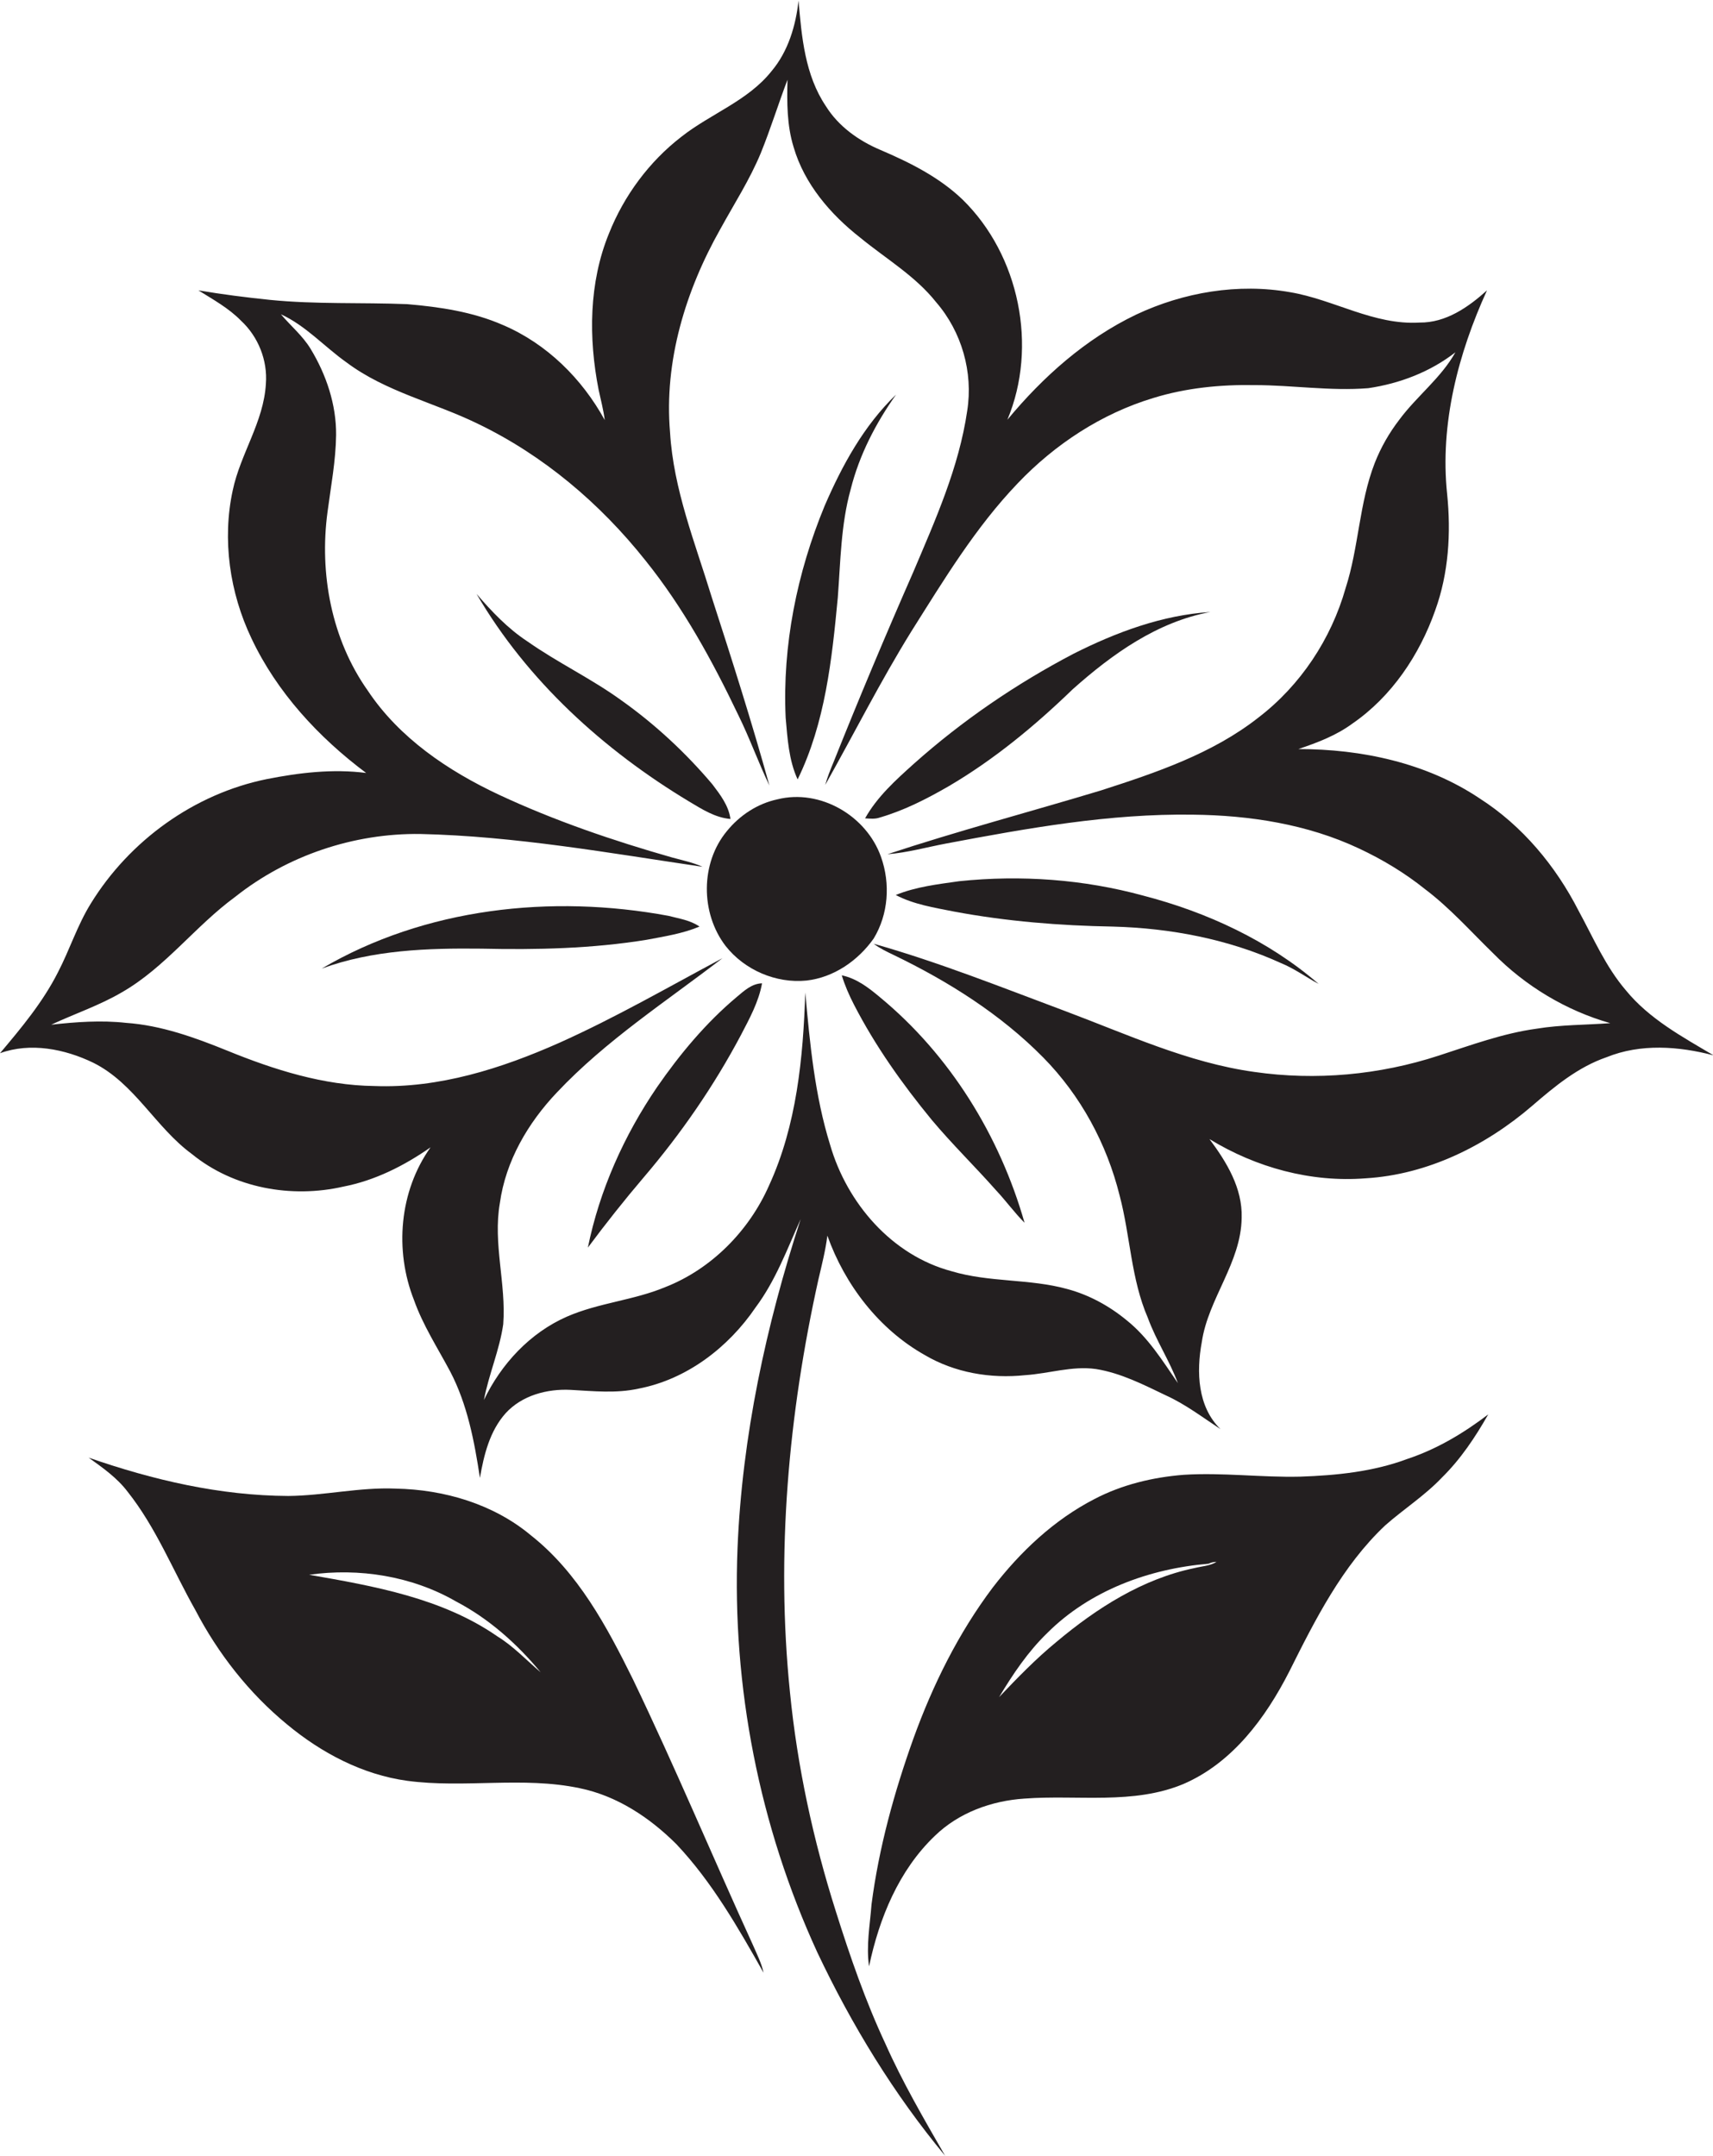 <?xml version="1.0" encoding="utf-8"?>
<!-- Generator: Adobe Illustrator 19.2.0, SVG Export Plug-In . SVG Version: 6.00 Build 0)  -->
<svg version="1.1" id="Layer_1" xmlns="http://www.w3.org/2000/svg" xmlns:xlink="http://www.w3.org/1999/xlink" x="0px" y="0px"
	 viewBox="0 0 558.6 703.1" style="enable-background:new 0 0 558.6 703.1;" xml:space="preserve">
<style type="text/css">
	.st0{fill:#231F20;}
</style>
<g>
	<path class="st0" d="M530.2,323c-6.6-7.7-10.6-17.1-15.4-25.9c-7.5-14.7-18.4-27.8-32.3-36.7c-17.3-11.6-38.5-16.1-59.1-16.1
		c6.2-2.1,12.3-4.4,17.6-8.3c12.8-8.8,21.9-22.4,27-36.9c4.4-12.1,5.2-25.3,3.9-38c-2.4-22.8,3.6-45.8,13-66.4
		c-6.1,5.5-13.4,10.6-22,10.5c-14.9,0.9-27.9-7.5-42.2-9.9c-16.9-3-34.7,0-50.2,7.3c-16.5,7.9-30.4,20.3-42,34.3
		c10-23.9,3.9-53.7-14.6-71.8c-7.6-7.3-17.2-12.1-26.8-16.2c-7.1-3-13.7-7.7-17.8-14.3c-6.8-10.1-7.9-22.6-8.9-34.4
		c-0.9,8.2-3.4,16.6-8.8,23c-7.7,9.7-19.9,13.9-29.4,21.4c-10.5,8.1-18.7,19.2-23.6,31.5c-6.6,16.1-6.7,34.2-3.4,51
		c0.7,3.3,1.6,6.6,2,9.9c-7.4-13.5-18.9-24.9-33.2-31c-9.8-4.3-20.6-5.9-31.2-6.8c-14.9-0.6-29.9,0.1-44.8-1.4
		C80.2,97,72.4,96,64.7,94.7c4.8,3,9.9,5.8,13.9,9.9c5.6,5.2,8.7,12.9,8.1,20.6c-0.7,12.4-8.3,22.8-10.8,34.7
		c-3.5,16.1-1,33.4,6.1,48.3c8.3,17.6,21.9,32.3,37.4,43.9c-10.8-1.4-21.8-0.1-32.4,2c-23.7,4.8-44.8,20.1-57.4,40.6
		c-4.4,7.1-6.9,15.1-10.7,22.4C14,326.8,7,335.2,0,343.5c9.9-3.6,21.1-1.4,30.4,3.1c13.5,6.7,20.3,21.1,32.2,29.8
		C76.2,387.5,95,390.9,112,387c10.3-2,19.8-6.8,28.4-12.8c-10.2,14.3-11.8,33.6-5.4,49.8c2.9,8.2,7.7,15.6,11.8,23.3
		c5.6,10.7,7.9,22.8,9.7,34.7c1.3-7.5,3.2-15.3,8.4-21.1c5.3-5.8,13.5-8,21.2-7.6c7.4,0.4,14.8,1.2,22.1-0.4
		c15.7-3,29.3-13.4,38.2-26.5c6.5-8.7,10.3-19,14.7-28.8c-11.3,34.7-19.1,70.8-20.6,107.4c-1.8,45.1,7.1,90.6,26,131.7
		c11.2,23.7,25,46.3,41.7,66.4c-6.9-12-13.9-24-19.5-36.6c-6.5-13.9-11.5-28.4-16.1-43c-7.4-23.3-12.6-47.3-15-71.6
		c-4.6-45-0.5-90.6,9.3-134.7c1.1-4.7,2.3-9.4,2.9-14.2c5.7,16,16.8,30.5,31.7,38.9c9.8,5.8,21.5,7.8,32.8,6.6
		c7.7-0.5,15.3-3.1,23.1-2c8.1,1.3,15.5,5.1,22.8,8.6c6.4,2.9,12,7.2,17.8,11c-7.5-7.3-7.9-18.7-6.1-28.4
		c2.1-14.2,12.8-25.8,13-40.5c0.3-9.7-4.9-18.2-10.5-25.7c15.2,9.3,33.1,14.2,50.9,12.8c20.2-1.2,39.2-10.6,54.4-23.7
		c7.3-6.3,14.9-12.6,24.2-15.8c11.1-4.5,23.5-3.6,34.9-0.6C548.5,338.1,537.8,332.3,530.2,323z M501.1,335.5
		c-11,1.5-21.5,5.4-32,8.8c-19.3,6.3-40,8.2-60.1,5.3c-21.6-3-41.5-12.3-61.8-19.9c-20.6-7.7-41.1-15.9-62.3-21.9
		c2,1.5,4.3,2.6,6.6,3.7c17.8,8.6,34.8,19.3,48.7,33.4c12.2,12.4,20.7,28.1,24.9,45c3.5,13.2,3.7,27.2,9.2,39.9
		c2.7,7.4,7.1,14,9.8,21.3c-5-7.3-9.7-14.9-16.7-20.5c-5.7-4.7-12.3-8.3-19.4-10.2c-12.3-3.4-25.4-2.1-37.7-5.8
		c-19.5-5.2-34.1-22.2-39.6-41.2c-5-16.1-6.6-33-8.1-49.7c-0.7,21.3-2.8,43.3-11.8,62.9c-6.5,14.8-18.8,27.3-33.9,33.2
		c-10.3,4.3-21.7,5.1-32,9.6c-12.1,5.3-21.5,15.5-27.1,27.2c1.6-8.4,5.1-16.3,6.3-24.7c1-13.2-3.4-26.3-1.1-39.5
		c1.9-13.8,9.2-26.2,18.6-36.1c16-17,35.7-29.7,54-43.8c-17.6,9.4-34.9,19.4-53.2,27.6c-18.9,8.4-39.3,14.9-60.3,14.1
		c-16.6-0.2-32.7-5.3-47.9-11.5c-10.6-4.3-21.6-8.3-33.1-9.1c-8.1-0.9-16.3-0.3-24.4,0.6c7.7-3.6,15.8-6.3,23.1-10.6
		c14.1-8.1,23.9-21.6,36.9-31.1c17-13.5,38.7-20.8,60.4-20.5c30.9,0.7,61.5,6.2,92,10.7c-3.1-1.4-6.5-2.1-9.8-3
		c-19.3-5.5-38.4-12-56.6-20.5c-16.6-7.8-32.5-18.5-42.8-34c-11.8-16.7-15.8-38.1-13.1-58.2c1.1-8.4,2.7-16.7,2.8-25.1
		c0.1-9.9-3.2-19.7-8.3-28.1c-2.6-4.3-6.5-7.5-9.7-11.3c8.1,3.7,14.2,10.6,21.4,15.7c12.8,9.6,28.7,13.1,42.8,20
		c21.4,10.3,39.9,26,54.6,44.5c12.4,15.4,21.9,32.8,30.4,50.6c3.7,7.5,6.5,15.4,10.1,22.9c-5.7-20.6-12.2-41-18.8-61.4
		c-5.4-17.7-12.5-35.2-13.6-53.8c-2-23.2,5.1-46.3,16.4-66.3c4.5-8.2,9.6-16.1,13.2-24.8c3.2-7.9,5.7-16,8.7-23.9
		c-0.2,7.4-0.2,14.9,2,22c3.5,12,12,21.9,21.7,29.5c8.4,6.9,18,12.5,24.8,21.1c8.3,9.6,12.1,22.8,10.1,35.4
		c-2.7,18.5-10.4,35.6-17.6,52.6c-9,20.5-17.7,41.2-26,62c-1,2.4-2,4.9-2.7,7.4c9.4-16.7,18-33.8,28.1-50.1
		c10.6-16.8,20.9-33.9,34.7-48.3c12.1-12.7,27.3-22.7,44.2-27.8c10.7-3.3,21.9-4.4,33-4.2c12.4,0,24.7,2,37.1,1
		c10.2-1.5,20.2-5.3,28.4-11.7c-4.7,8.4-12.6,14.3-18.3,22c-3.3,4.3-6,9-8,14.1c-5.1,13.1-5.2,27.5-9.5,40.8
		c-4.7,16.6-14.7,31.7-28.4,42.2c-15,11.8-33.4,18-51.4,23.8c-23.2,7-46.6,13.2-69.6,20.8c6.5-0.5,12.8-2.3,19.2-3.5
		c26.5-5,53.3-9.8,80.4-9.4c18.5,0.2,37.3,3.1,54.1,11c7.7,3.6,15,8,21.6,13.3c8.1,6.1,14.9,13.8,22.2,20.9
		c10.5,10.7,23.8,18.7,38.2,22.8C517,334.3,509,334.2,501.1,335.5z"/>
	<path class="st0" d="M260.1,254.2c9-18.4,11.2-39.2,13.1-59.3c0.9-11.8,1-23.8,4.2-35.3c2.8-11.2,8.2-21.6,14.8-30.9
		c-10.5,10.1-17.6,23.1-23.3,36.3c-9,21.8-13.8,45.5-12.7,69.1C256.8,240.8,257.2,247.9,260.1,254.2z"/>
	<path class="st0" d="M232.3,255.8c-8.7-10.3-18.7-19.6-29.7-27.4c-9.8-7.1-20.8-12.3-30.6-19.2c-6.4-4.2-11.7-9.8-16.6-15.5
		c16.5,28.3,41.4,50.9,69.3,67.7c4.2,2.5,8.5,5.3,13.5,5.7C237.6,262.7,234.8,259.1,232.3,255.8z"/>
	<path class="st0" d="M287,266.6c7.9-2.3,15.3-6.1,22.4-10.2c14.8-8.7,28.1-19.7,40.4-31.6c12.9-11.5,27.6-22,44.9-25.2
		c-15.7,1-30.7,6.6-44.6,13.6c-18.7,9.8-36.3,21.8-52.1,35.9c-5.9,5.3-12,10.8-15.9,17.8C283.7,267,285.4,267.2,287,266.6z"/>
	<path class="st0" d="M253.5,260.7c-6.5,1.4-12.3,5.2-16.5,10.4c-8.6,10.4-8.6,26.7-0.4,37.4c6.2,7.9,16.5,12.3,26.4,11.3
		c8.9-1,16.8-6.5,21.9-13.7c4.8-7.9,5.5-17.9,2.4-26.6C282.6,266.1,267.5,257.2,253.5,260.7z"/>
	<path class="st0" d="M312.8,287.4c-7,1-14.1,1.8-20.7,4.5c5.9,3.1,12.5,4.1,19,5.4c17.1,3.2,34.5,4.6,51.8,4.9
		c18.8,0.5,37.7,4.1,54.8,11.9c4.4,1.8,8.2,4.6,12.3,6.8c-16.3-14.1-36.4-23.4-57.2-28.8C353.4,286.8,333,285.3,312.8,287.4z"/>
	<path class="st0" d="M104.9,315.9c16.6-6.1,34.6-6.7,52.1-6.5c18,0.4,36.1,0,53.9-2.9c5.8-1.1,11.7-2,17.2-4.3
		c-3-2.1-6.7-2.6-10.1-3.5C179.8,291.6,138.6,296.1,104.9,315.9z"/>
	<path class="st0" d="M278.5,327.7c6.9,13.4,15.7,25.8,25.3,37.5c6.7,8,14.1,15.2,21,23c3.2,3.4,6,7.3,9.3,10.6
		c-8.1-28.4-24.3-54.7-47.2-73.6c-3.7-3.1-7.6-6.1-12.4-7.1C275.5,321.4,276.9,324.6,278.5,327.7z"/>
	<path class="st0" d="M214.3,354.5c-10.8,15.8-18.8,33.7-22.6,52.4c5.8-7.8,11.9-15.5,18.2-22.9c12.2-14.3,22.9-29.8,31.7-46.4
		c2.8-5.4,5.8-10.8,6.9-16.9c-3.4,0.1-5.9,2.5-8.3,4.5C230.2,333.6,221.7,343.8,214.3,354.5z"/>
	<path class="st0" d="M424,481.6c-12.7,0.3-25.3-1.4-38-0.6c-10.1,0.8-20.1,3.2-29.1,7.9c-13.2,6.8-24.2,17.2-33.2,28.9
		c-11.2,14.9-19.5,31.7-25.8,49.1c-6.3,17.6-11.3,35.7-13.7,54.2c-0.5,6.7-1.8,13.5-0.8,20.2c3.3-15.7,9.7-31.3,21.4-42.5
		c7.8-7.6,18.5-11.5,29.3-12.2c17.3-1.3,35.5,2.1,51.9-4.8c15.9-6.9,26.7-21.5,34.4-36.6c8.5-17,17.3-34.5,31.3-47.7
		c6-5.3,12.9-9.7,18.5-15.6c6.1-6,10.9-13.2,15.1-20.6c-8,6.1-16.7,11.3-26.3,14.5C447.8,480,435.8,481.2,424,481.6z M389.6,511.4
		c-17,3.5-32,13.1-45.1,24.1c-6.7,5.5-12.7,11.7-18.7,18c4.5-7.5,9.4-14.8,15.7-20.9c13.9-13.9,33.3-21,52.6-22.6
		c0.8-0.4,1.7-0.6,2.6-0.6C394.6,510.7,392,510.8,389.6,511.4z"/>
	<path class="st0" d="M206.4,547.7c-8.5-17.2-17.9-34.8-33.2-46.9c-12.3-10.3-28.4-15-44.2-15.3c-11.7-0.5-23.3,2.3-35,2.4
		c-22.3-0.1-44.1-5.2-65.1-12.5c4.6,3.3,9.3,6.6,12.7,11.1c9.3,11.7,14.8,25.7,22.1,38.6c7.4,14.2,17.5,27.1,29.9,37.3
		c11.2,9.3,24.6,16.4,39.2,18.4c18.6,2.5,37.7-1.5,56.2,2.4c12.2,2.5,22.9,9.6,31.6,18.3c11.6,12.3,20.1,27.2,28.4,41.9
		c-0.7-3.2-2.2-6.1-3.5-9.1C232.3,605.4,220.1,576.2,206.4,547.7z M162.2,533.7c-18-12.5-40.2-16.4-61.4-20.1
		c16.3-2.3,33.5,0.4,47.9,8.7c10.7,5.6,19.9,13.8,27.6,23.1C171.6,541.4,167.4,536.9,162.2,533.7z"/>
</g>
</svg>
